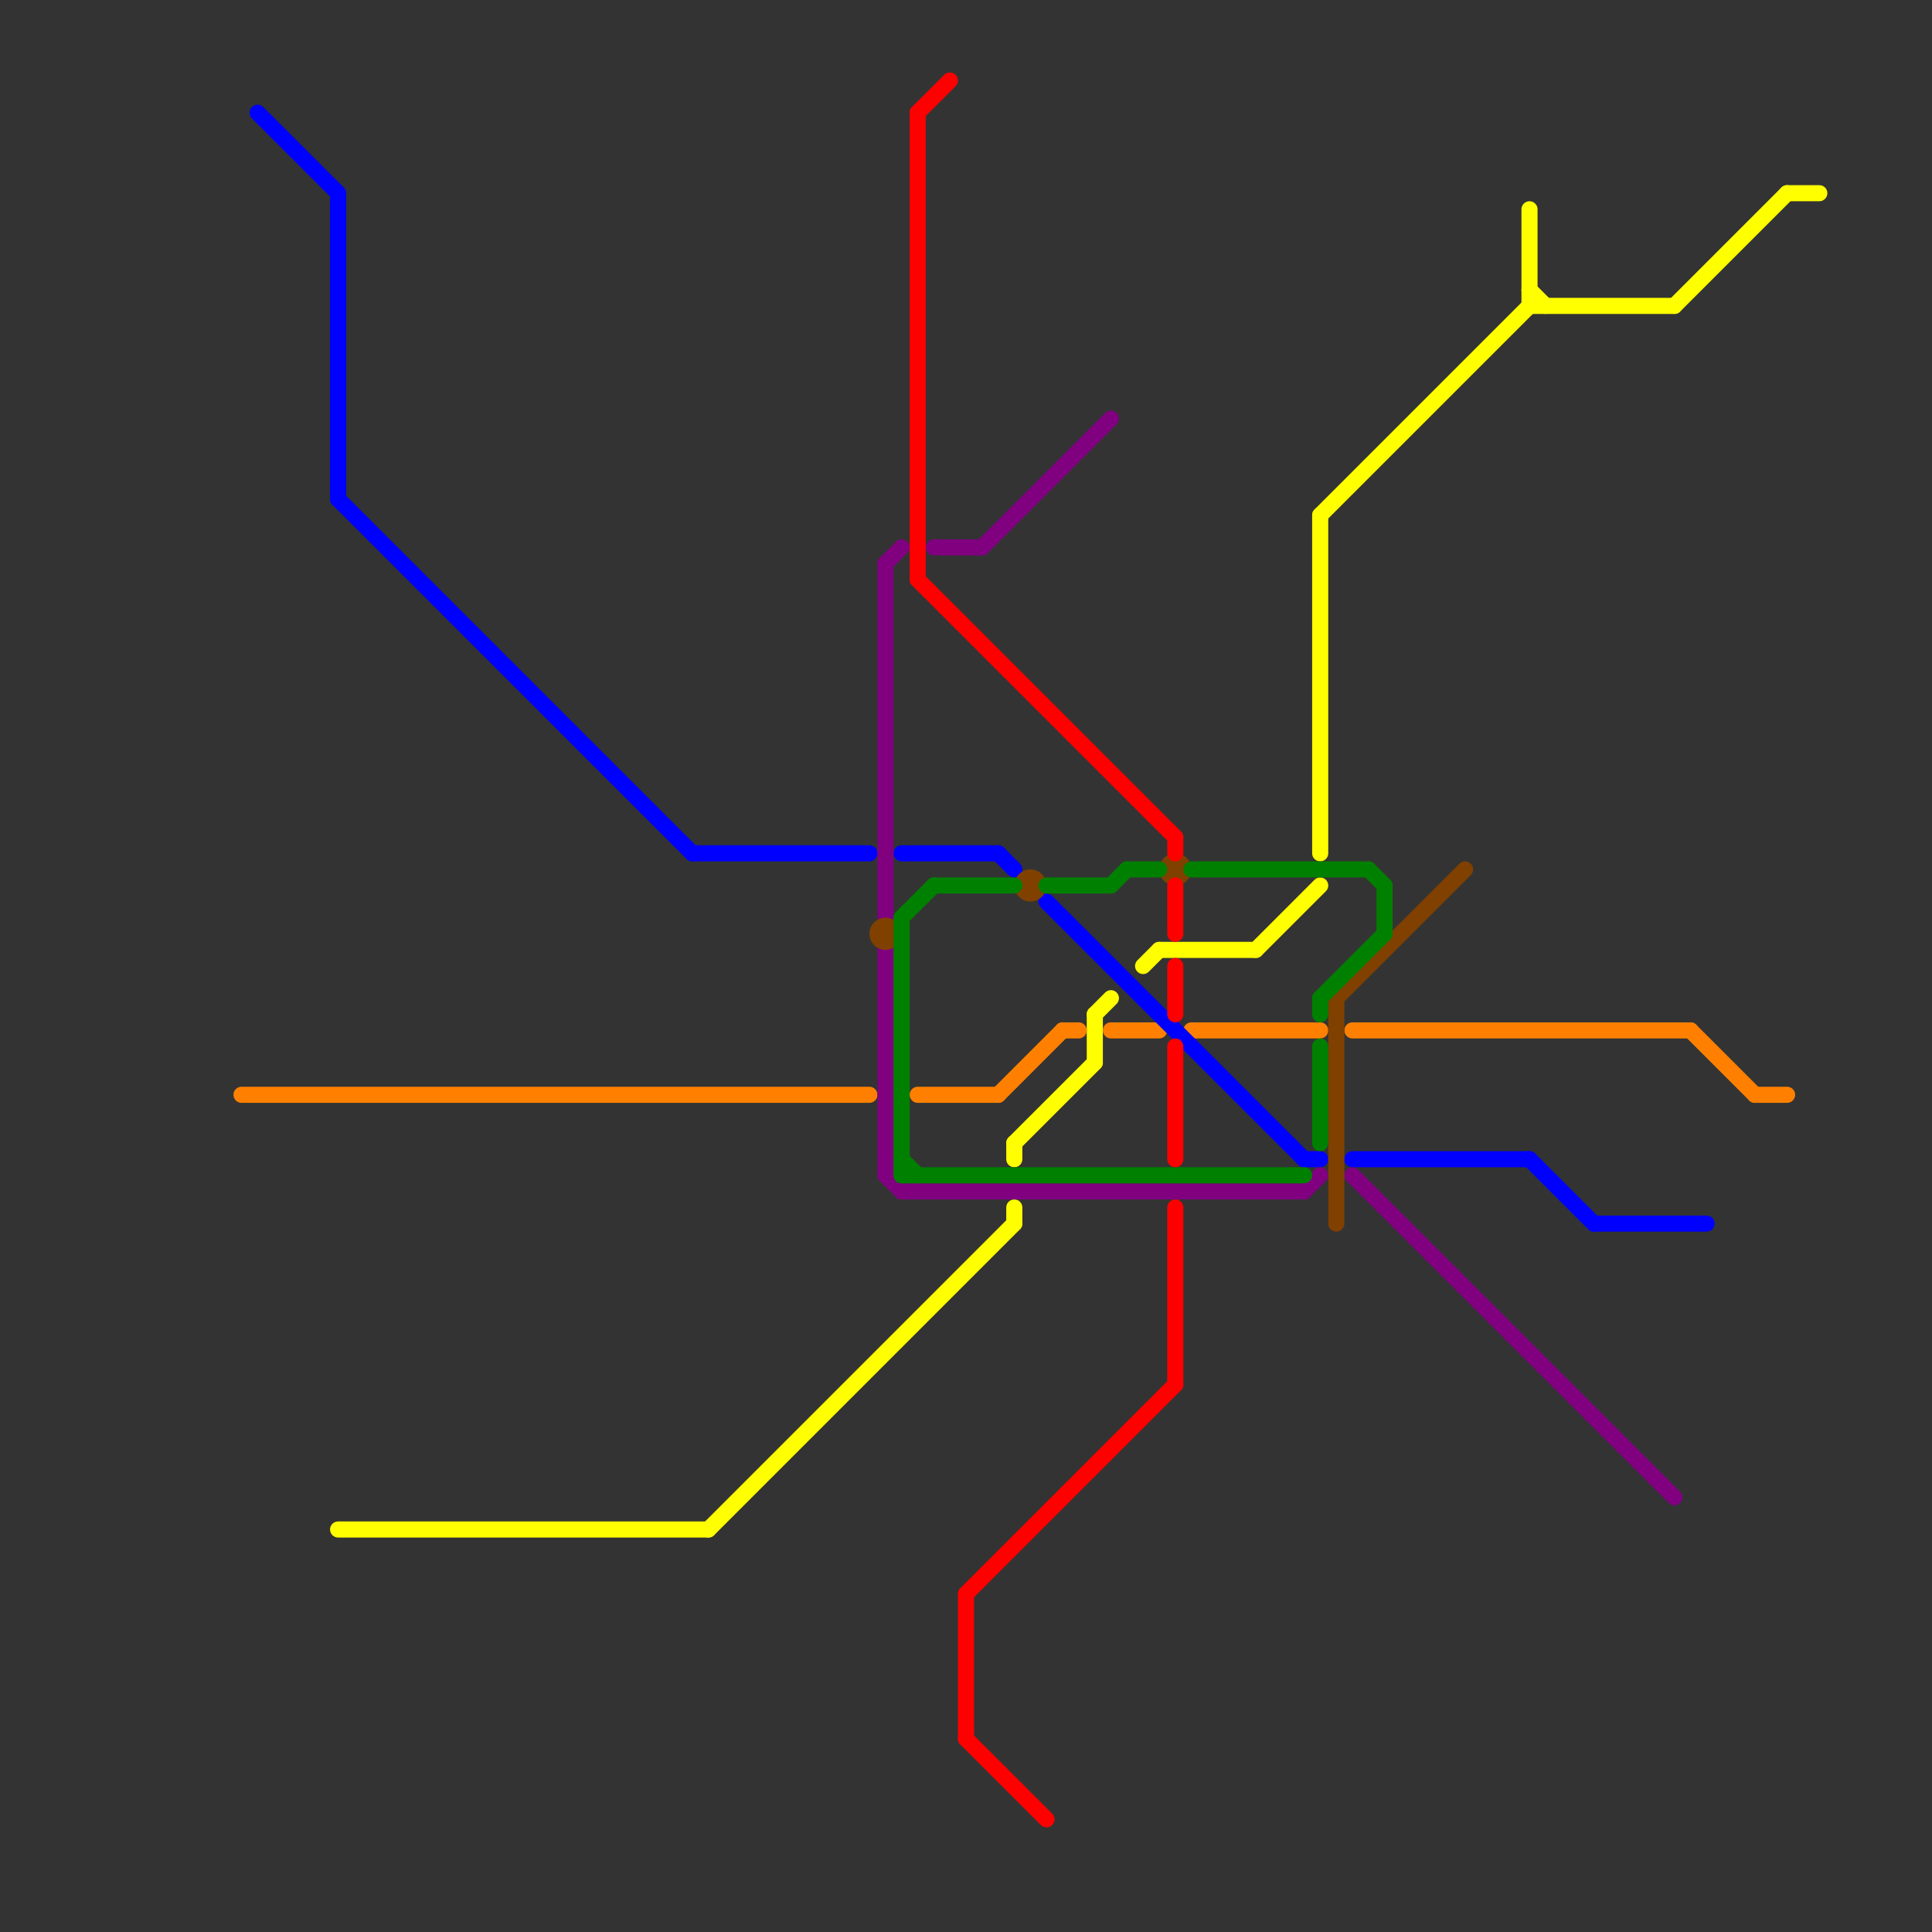 
<svg version="1.1" xmlns="http://www.w3.org/2000/svg" viewBox="0 0 120 120">
<rect x="0" y="0" width="120" height="120" fill="#333333" stroke="none"/>
<style>text { font: 1px Helvetica; font-weight: 600; white-space: pre; dominant-baseline: central; } line { stroke-width: 1; fill: none; stroke-linecap: round; stroke-linejoin: round; } .c0 { stroke: #ffff00 } .c1 { stroke: #ff8000 } .c2 { stroke: #0000ff } .c3 { stroke: #800080 } .c4 { stroke: #804000 } .c5 { stroke: #008000 } .c6 { stroke: #ff0000 }</style><defs><g id="wm-xf"><circle r="1.2" fill="#000"/><circle r="0.9" fill="#fff"/><circle r="0.6" fill="#000"/><circle r="0.3" fill="#fff"/></g><g id="wm"><circle r="0.6" fill="#000"/><circle r="0.3" fill="#fff"/></g></defs><line class="c0" x1="111" y1="12" x2="113" y2="12"/><line class="c0" x1="95" y1="18" x2="96" y2="19"/><line class="c0" x1="44" y1="95" x2="63" y2="76"/><line class="c0" x1="78" y1="59" x2="82" y2="55"/><line class="c0" x1="82" y1="32" x2="82" y2="53"/><line class="c0" x1="95" y1="19" x2="104" y2="19"/><line class="c0" x1="68" y1="63" x2="69" y2="62"/><line class="c0" x1="72" y1="59" x2="78" y2="59"/><line class="c0" x1="21" y1="95" x2="44" y2="95"/><line class="c0" x1="63" y1="71" x2="68" y2="66"/><line class="c0" x1="104" y1="19" x2="111" y2="12"/><line class="c0" x1="63" y1="75" x2="63" y2="76"/><line class="c0" x1="71" y1="60" x2="72" y2="59"/><line class="c0" x1="95" y1="13" x2="95" y2="19"/><line class="c0" x1="68" y1="63" x2="68" y2="66"/><line class="c0" x1="63" y1="71" x2="63" y2="72"/><line class="c0" x1="82" y1="32" x2="95" y2="19"/><line class="c1" x1="57" y1="68" x2="62" y2="68"/><line class="c1" x1="84" y1="64" x2="105" y2="64"/><line class="c1" x1="105" y1="64" x2="109" y2="68"/><line class="c1" x1="66" y1="64" x2="67" y2="64"/><line class="c1" x1="74" y1="64" x2="82" y2="64"/><line class="c1" x1="15" y1="68" x2="54" y2="68"/><line class="c1" x1="62" y1="68" x2="66" y2="64"/><line class="c1" x1="109" y1="68" x2="111" y2="68"/><line class="c1" x1="69" y1="64" x2="72" y2="64"/><line class="c2" x1="16" y1="7" x2="21" y2="12"/><line class="c2" x1="84" y1="72" x2="95" y2="72"/><line class="c2" x1="43" y1="53" x2="54" y2="53"/><line class="c2" x1="21" y1="31" x2="43" y2="53"/><line class="c2" x1="99" y1="76" x2="106" y2="76"/><line class="c2" x1="65" y1="56" x2="81" y2="72"/><line class="c2" x1="21" y1="12" x2="21" y2="31"/><line class="c2" x1="81" y1="72" x2="82" y2="72"/><line class="c2" x1="95" y1="72" x2="99" y2="76"/><line class="c2" x1="62" y1="53" x2="63" y2="54"/><line class="c2" x1="56" y1="53" x2="62" y2="53"/><line class="c3" x1="58" y1="34" x2="61" y2="34"/><line class="c3" x1="55" y1="59" x2="55" y2="73"/><line class="c3" x1="61" y1="34" x2="69" y2="26"/><line class="c3" x1="55" y1="35" x2="56" y2="34"/><line class="c3" x1="84" y1="73" x2="104" y2="93"/><line class="c3" x1="55" y1="73" x2="56" y2="74"/><line class="c3" x1="55" y1="35" x2="55" y2="57"/><line class="c3" x1="56" y1="74" x2="81" y2="74"/><line class="c3" x1="81" y1="74" x2="82" y2="73"/><line class="c4" x1="83" y1="62" x2="91" y2="54"/><line class="c4" x1="83" y1="62" x2="83" y2="76"/><circle cx="64" cy="55" r="1" fill="#804000" /><circle cx="55" cy="58" r="1" fill="#804000" /><circle cx="73" cy="54" r="1" fill="#804000" /><line class="c5" x1="56" y1="57" x2="58" y2="55"/><line class="c5" x1="82" y1="65" x2="82" y2="71"/><line class="c5" x1="65" y1="55" x2="69" y2="55"/><line class="c5" x1="85" y1="54" x2="86" y2="55"/><line class="c5" x1="70" y1="54" x2="72" y2="54"/><line class="c5" x1="56" y1="57" x2="56" y2="73"/><line class="c5" x1="56" y1="72" x2="57" y2="73"/><line class="c5" x1="82" y1="62" x2="82" y2="63"/><line class="c5" x1="58" y1="55" x2="63" y2="55"/><line class="c5" x1="86" y1="55" x2="86" y2="58"/><line class="c5" x1="56" y1="73" x2="81" y2="73"/><line class="c5" x1="74" y1="54" x2="85" y2="54"/><line class="c5" x1="82" y1="62" x2="86" y2="58"/><line class="c5" x1="69" y1="55" x2="70" y2="54"/><line class="c6" x1="57" y1="7" x2="59" y2="5"/><line class="c6" x1="60" y1="99" x2="73" y2="86"/><line class="c6" x1="60" y1="108" x2="65" y2="113"/><line class="c6" x1="73" y1="75" x2="73" y2="86"/><line class="c6" x1="73" y1="65" x2="73" y2="72"/><line class="c6" x1="73" y1="55" x2="73" y2="58"/><line class="c6" x1="73" y1="52" x2="73" y2="53"/><line class="c6" x1="73" y1="60" x2="73" y2="63"/><line class="c6" x1="57" y1="7" x2="57" y2="36"/><line class="c6" x1="60" y1="99" x2="60" y2="108"/><line class="c6" x1="57" y1="36" x2="73" y2="52"/>
</svg>
